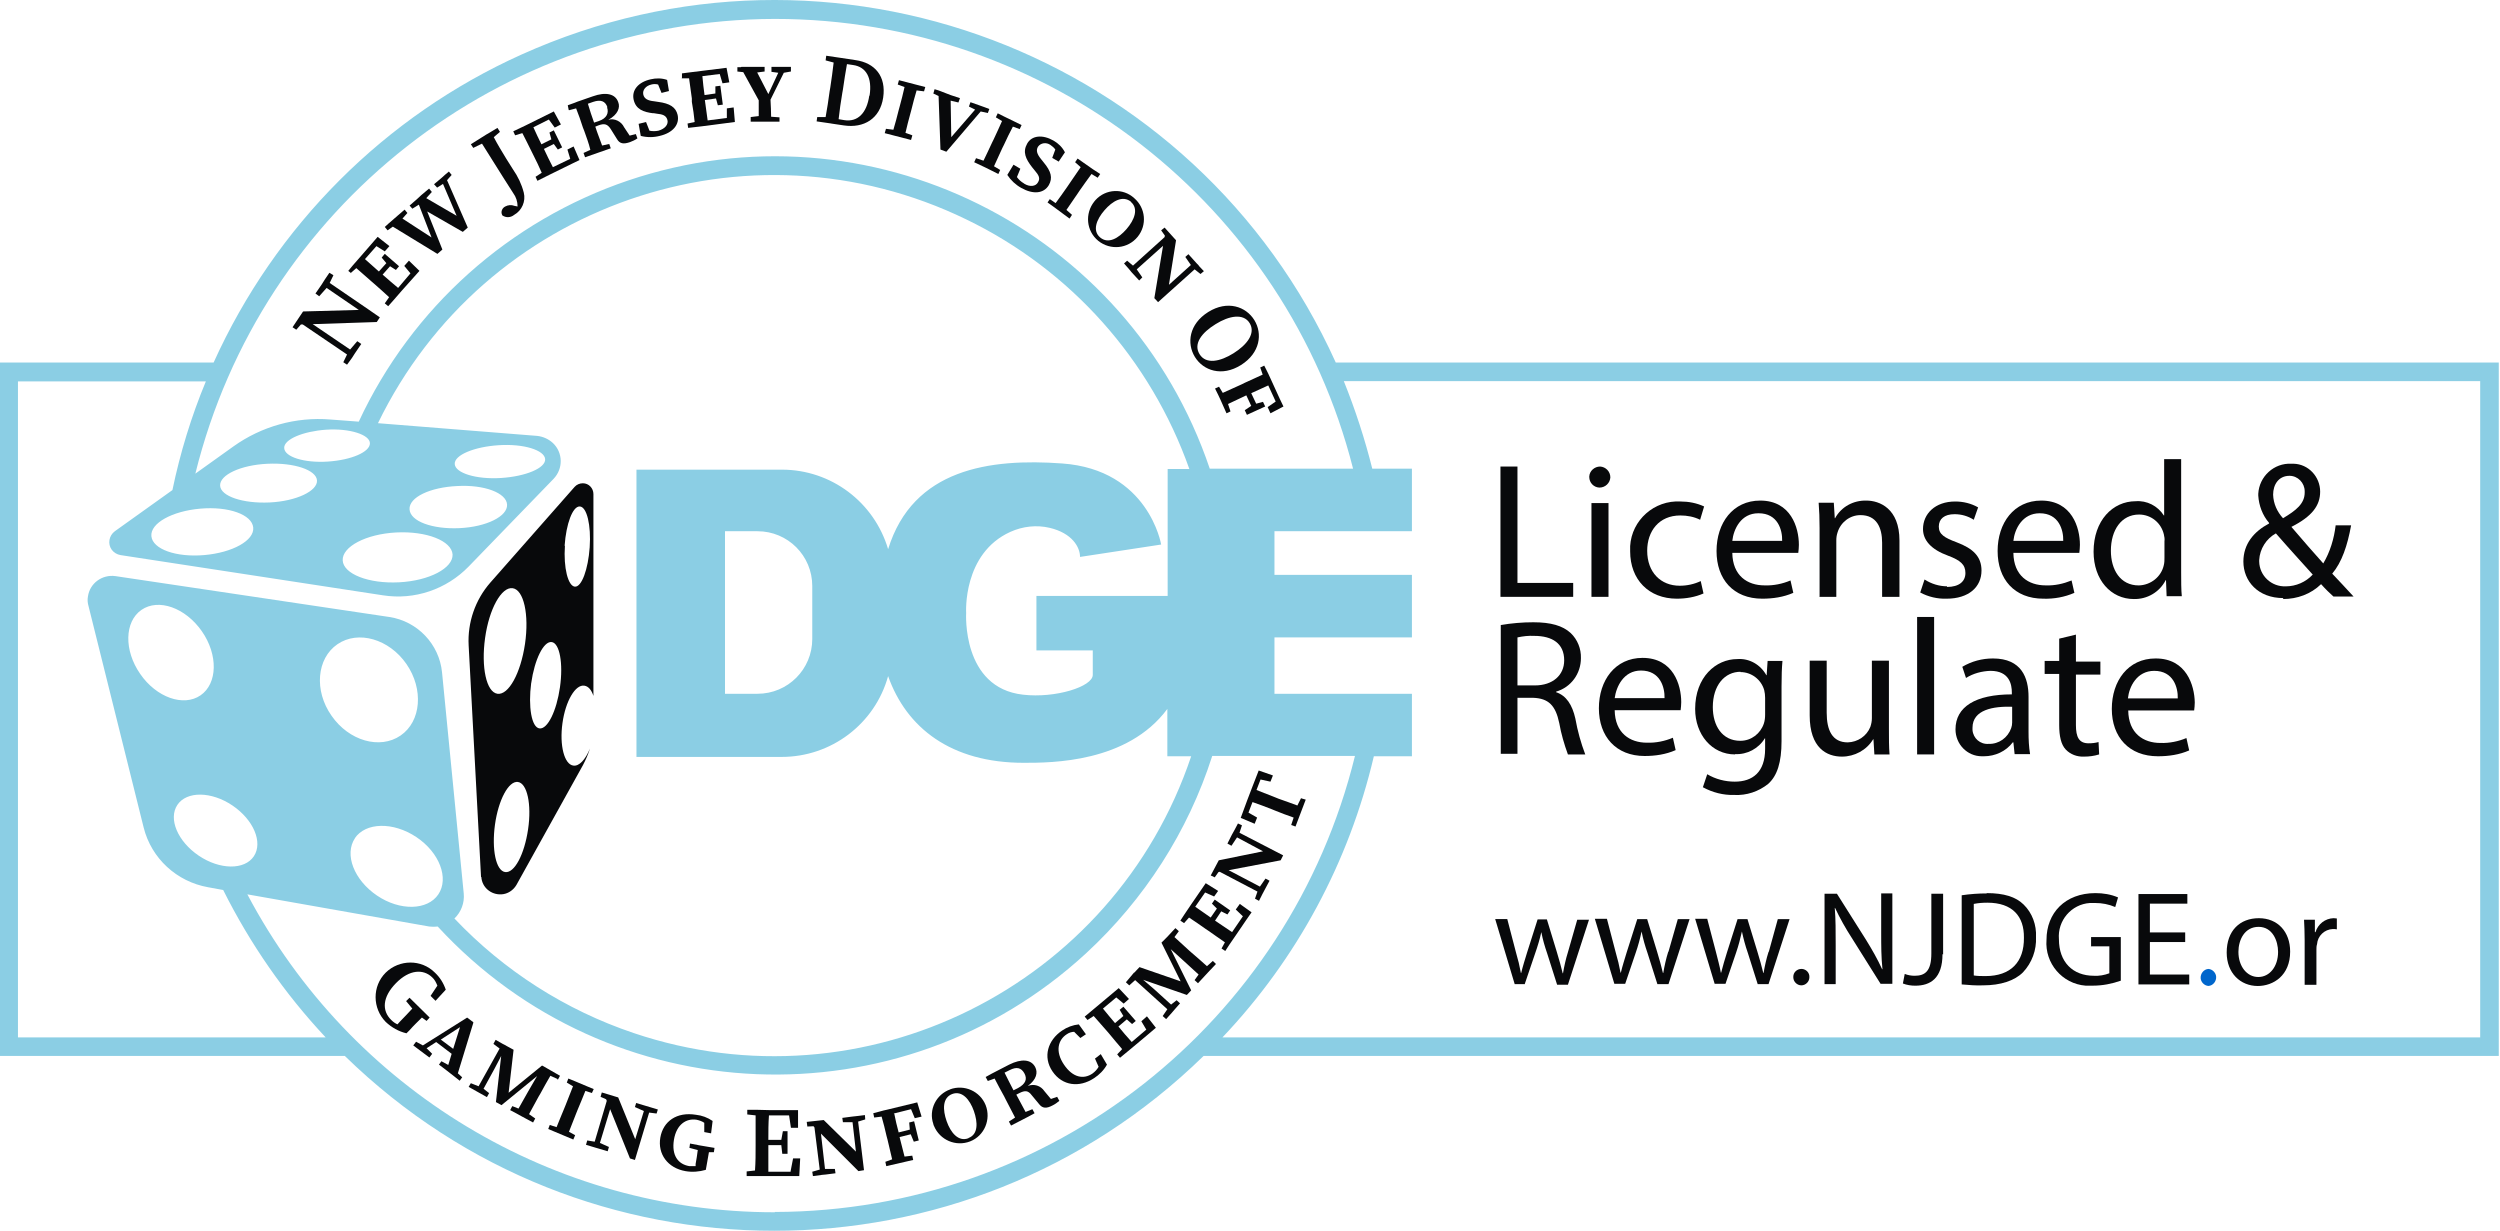<svg xmlns="http://www.w3.org/2000/svg" width="65" height="32" viewBox="0 0 65 32" fill="none"><path d="M10.97 26.456L11.091 26.544L11.171 26.456L10.648 25.941L10.559 26.029L10.72 26.223C10.616 26.335 10.511 26.448 10.399 26.561L10.334 26.633C10.278 26.609 10.221 26.569 10.173 26.52C9.924 26.279 9.94 25.925 10.294 25.563C10.648 25.2 11.01 25.192 11.236 25.41C11.3 25.466 11.34 25.547 11.372 25.627L11.195 25.893L11.324 26.021L11.59 25.732C11.533 25.563 11.437 25.41 11.308 25.289C10.954 24.935 10.382 24.943 10.028 25.289C9.674 25.643 9.682 26.215 10.028 26.569C10.181 26.714 10.366 26.818 10.568 26.866L10.648 26.786C10.753 26.665 10.865 26.561 10.978 26.448L10.97 26.456Z" fill="#08090B"></path><path d="M12.306 26.578L12.146 26.457L10.995 27.181L10.818 27.085L10.745 27.181L11.164 27.495L11.236 27.399L11.091 27.254L11.341 27.093L11.743 27.399L11.655 27.689L11.477 27.592L11.413 27.68L11.614 27.833L11.872 28.035L11.952 28.099L12.017 28.01L11.904 27.906L12.306 26.594V26.578ZM11.461 27.029L11.96 26.706L11.783 27.27L11.461 27.029Z" fill="#08090B"></path><path d="M14.504 28.074L14.56 27.97L14.335 27.841L14.125 27.72L14.093 27.704L13.224 28.412L13.353 27.294L13.175 27.197L13.119 27.165L13.071 27.141L12.886 27.036L12.829 27.141L12.99 27.262L12.443 28.243L12.242 28.163L12.185 28.259L12.66 28.525L12.717 28.421L12.572 28.308L12.854 27.793L13.031 27.455L12.894 28.654L13.039 28.734L13.964 27.978L13.731 28.38C13.65 28.525 13.57 28.67 13.481 28.823L13.32 28.759L13.264 28.863L13.417 28.944L13.562 29.024L13.86 29.185L13.916 29.081L13.755 28.968L14.005 28.509L14.053 28.428C14.133 28.276 14.222 28.123 14.31 27.97L14.487 28.05L14.504 28.074Z" fill="#08090B"></path><path d="M15.389 28.42L15.437 28.316L15.26 28.243L14.954 28.114L14.777 28.042L14.737 28.147L14.898 28.243C14.833 28.404 14.769 28.565 14.705 28.734L14.672 28.815C14.608 28.976 14.536 29.137 14.471 29.306L14.294 29.249L14.254 29.354L14.906 29.628L14.954 29.515L14.793 29.426C14.858 29.265 14.922 29.104 14.986 28.935L15.018 28.855C15.083 28.694 15.155 28.533 15.22 28.364L15.397 28.42H15.389Z" fill="#08090B"></path><path d="M16.919 28.791L16.782 28.75L16.54 28.678L16.508 28.783L16.741 28.887L16.516 29.62L16.073 28.533L15.647 28.404L15.615 28.517L15.759 28.581L15.776 28.622L15.462 29.684L15.268 29.652L15.236 29.765L15.502 29.845L15.558 29.861L15.8 29.933L15.832 29.821L15.598 29.716L15.864 28.839L16.379 30.119L16.508 30.159L16.878 28.927L17.071 28.952L17.104 28.847L16.919 28.791Z" fill="#08090B"></path><path d="M18.158 29.773L17.941 29.732L17.925 29.845L18.142 29.901C18.126 30.022 18.11 30.143 18.086 30.264V30.32C18.029 30.32 17.973 30.32 17.925 30.32C17.627 30.271 17.458 30.038 17.522 29.636C17.587 29.233 17.844 29.072 18.11 29.113C18.182 29.129 18.255 29.153 18.311 29.193V29.434L18.488 29.467L18.528 29.145C18.399 29.056 18.247 29 18.094 28.984C17.595 28.903 17.241 29.153 17.168 29.579C17.096 30.006 17.361 30.368 17.82 30.449C17.997 30.481 18.182 30.465 18.351 30.416L18.367 30.328C18.392 30.207 18.408 30.078 18.432 29.958H18.561L18.577 29.845L18.432 29.821L18.15 29.773H18.158Z" fill="#08090B"></path><path d="M20.556 30.465H19.977V29.773H20.314L20.339 29.998H20.476V29.411H20.355L20.314 29.636H19.977C19.977 29.419 19.977 29.21 19.993 29H20.516L20.564 29.322H20.749V28.863H20.001L19.687 28.855H19.429V28.976L19.646 29V29.773C19.646 29.998 19.646 30.216 19.63 30.433L19.413 30.457V30.578H20.781L20.805 30.119H20.62L20.556 30.449V30.465Z" fill="#08090B"></path><path d="M22.488 28.992L22.295 29.016L22.15 29.032L21.9 29.065L21.916 29.177H22.166L22.254 29.942L21.417 29.121L20.975 29.169L20.991 29.29L21.152 29.282L21.176 29.314L21.313 30.409L21.119 30.465L21.136 30.578L21.377 30.546L21.466 30.538L21.723 30.505L21.707 30.393H21.45L21.345 29.475L22.319 30.449L22.464 30.425L22.311 29.161L22.496 29.105L22.488 28.992Z" fill="#08090B"></path><path d="M23.236 28.952L23.687 28.839L23.784 29.073L23.961 29.032L23.848 28.662L23.051 28.855L22.979 28.871L22.89 28.895L22.705 28.944L22.729 29.056L22.922 29.032C22.971 29.193 23.011 29.37 23.051 29.539L23.075 29.628C23.116 29.797 23.156 29.974 23.196 30.143L23.019 30.207L23.043 30.32L23.743 30.159L23.719 30.047L23.518 30.071C23.478 29.91 23.43 29.733 23.389 29.564L23.679 29.491L23.759 29.684L23.888 29.652L23.767 29.153L23.639 29.185L23.655 29.37L23.365 29.443C23.317 29.274 23.285 29.121 23.252 28.96L23.236 28.952Z" fill="#08090B"></path><path d="M24.709 28.323C24.339 28.452 24.138 28.855 24.267 29.225C24.267 29.241 24.275 29.257 24.283 29.273C24.436 29.643 24.854 29.82 25.224 29.676C25.595 29.531 25.772 29.104 25.627 28.734C25.482 28.372 25.071 28.187 24.701 28.323H24.709ZM25.176 29.595C24.919 29.692 24.717 29.45 24.613 29.152C24.508 28.855 24.5 28.541 24.758 28.444C25.015 28.348 25.216 28.589 25.321 28.887C25.425 29.185 25.434 29.491 25.184 29.587L25.176 29.595Z" fill="#08090B"></path><path d="M27.317 28.565L27.156 28.372C27.06 28.227 26.883 28.171 26.722 28.235C26.955 28.066 26.987 27.881 26.915 27.744C26.81 27.543 26.561 27.519 26.239 27.68L25.989 27.809L25.788 27.913L25.627 28.002L25.683 28.106L25.86 28.042C25.941 28.203 26.021 28.348 26.11 28.509L26.15 28.589C26.231 28.75 26.311 28.903 26.392 29.056L26.231 29.161L26.287 29.265L26.504 29.153L26.738 29.032L26.899 28.944L26.842 28.839L26.665 28.911C26.585 28.766 26.504 28.613 26.424 28.461L26.504 28.42C26.649 28.348 26.73 28.348 26.826 28.477L27.019 28.71C27.108 28.823 27.212 28.823 27.365 28.742C27.43 28.71 27.486 28.67 27.543 28.622L27.486 28.517L27.325 28.573L27.317 28.565ZM26.464 28.292L26.351 28.348C26.271 28.187 26.19 28.042 26.118 27.889L26.247 27.825C26.432 27.728 26.552 27.76 26.633 27.905C26.713 28.05 26.673 28.179 26.464 28.292Z" fill="#08090B"></path><path d="M28.468 27.519L28.564 27.736C28.524 27.809 28.468 27.865 28.403 27.913C28.178 28.066 27.896 28.026 27.663 27.68C27.429 27.334 27.51 27.036 27.735 26.891C27.791 26.851 27.864 26.827 27.928 26.827L28.089 26.988L28.234 26.891L28.049 26.634C27.896 26.65 27.743 26.706 27.614 26.795C27.244 27.044 27.107 27.479 27.365 27.857C27.622 28.235 28.065 28.284 28.443 28.034C28.58 27.946 28.701 27.825 28.781 27.68L28.62 27.407L28.476 27.519H28.468Z" fill="#08090B"></path><path d="M29.812 26.432L29.675 26.553L29.804 26.77L29.425 27.092C29.305 26.963 29.192 26.826 29.079 26.689L29.297 26.504L29.434 26.625L29.53 26.545L29.208 26.174L29.112 26.255L29.208 26.416L28.991 26.601C28.886 26.48 28.782 26.351 28.677 26.223L29.023 25.933L29.216 26.094L29.353 25.973L29.087 25.691L28.588 26.11L28.347 26.311L28.202 26.432L28.275 26.52L28.436 26.416C28.548 26.545 28.669 26.681 28.782 26.81L28.838 26.875C28.951 27.011 29.063 27.148 29.176 27.277L29.047 27.414L29.12 27.502L29.393 27.277L29.884 26.866L30.053 26.722L29.82 26.424L29.812 26.432Z" fill="#08090B"></path><path d="M31.526 24.992L31.381 25.121C31.252 25.008 31.124 24.887 30.987 24.775L30.922 24.718C30.794 24.598 30.665 24.485 30.536 24.364L30.649 24.211L30.56 24.131L30.351 24.356L30.303 24.404L30.287 24.421L30.222 24.485L30.198 24.509L30.697 25.515L29.627 25.145L29.49 25.29H29.482L29.409 25.378L29.273 25.539L29.361 25.62L29.514 25.483L30.351 26.24L30.23 26.417L30.319 26.497L30.464 26.336L30.56 26.224L30.681 26.087L30.592 26.006L30.448 26.119L30.013 25.724L29.723 25.475L30.858 25.869L30.971 25.749L30.439 24.678L30.786 24.992C30.906 25.105 31.035 25.217 31.164 25.338L31.059 25.483L31.148 25.564L31.446 25.242L31.486 25.201L31.615 25.064L31.534 24.984L31.526 24.992Z" fill="#08090B"></path><path d="M32.235 23.502L32.13 23.647L32.315 23.824L32.034 24.235C31.889 24.138 31.744 24.041 31.591 23.937L31.752 23.695L31.913 23.776L31.985 23.671L31.583 23.39L31.51 23.494L31.639 23.623L31.478 23.856C31.341 23.76 31.213 23.671 31.076 23.575L31.333 23.204L31.567 23.309L31.671 23.164L31.349 22.963L30.979 23.502L30.794 23.776L30.689 23.937L30.786 24.001L30.915 23.856C31.06 23.953 31.205 24.049 31.349 24.154L31.422 24.202C31.567 24.307 31.712 24.404 31.848 24.5L31.76 24.661L31.857 24.726L31.961 24.565L32.122 24.331L32.412 23.905L32.541 23.72L32.235 23.502Z" fill="#08090B"></path><path d="M32.291 21.458L32.187 21.41L32.098 21.579L32.026 21.708L31.913 21.933L32.018 21.99L32.163 21.772L32.839 22.134L31.688 22.368L31.479 22.762L31.583 22.811L31.68 22.674L31.712 22.666L32.694 23.181L32.63 23.366L32.734 23.422L32.823 23.245L32.887 23.125L33.008 22.899L32.903 22.843L32.758 23.052L31.945 22.625L33.297 22.368L33.362 22.239L32.227 21.652L32.291 21.458Z" fill="#08090B"></path><path d="M33.828 20.75L33.732 20.943C33.571 20.886 33.41 20.822 33.241 20.766L33.16 20.733C32.999 20.669 32.83 20.605 32.669 20.54L32.774 20.267L33.032 20.323L33.096 20.162L32.726 20.033L32.645 20.242L32.548 20.492L32.428 20.806L32.259 21.265L32.621 21.418L32.685 21.257L32.46 21.128L32.565 20.854C32.726 20.91 32.903 20.975 33.064 21.039L33.144 21.072C33.305 21.136 33.466 21.2 33.635 21.257L33.571 21.45L33.683 21.49L33.949 20.79L33.836 20.758L33.828 20.75Z" fill="#08090B"></path><path d="M7.824 8.436H7.872L9.023 9.217L8.926 9.418L9.023 9.482L9.152 9.305L9.224 9.192L9.393 8.943L9.289 8.871L9.103 9.088L8.13 8.428L9.796 8.372L9.876 8.251L9.586 8.05L8.572 7.357L8.669 7.156L8.564 7.092L8.444 7.269L8.363 7.398L8.202 7.631L8.299 7.703L8.492 7.486L9.329 8.058L7.88 8.098L7.606 8.508L7.703 8.573L7.824 8.436Z" fill="#08090B"></path><path d="M9.119 7.099L9.264 6.971L9.658 7.317L9.723 7.373C9.86 7.494 9.988 7.606 10.117 7.727L10.004 7.888L10.093 7.961L10.222 7.816L10.439 7.566L10.906 7.043L10.632 6.777L10.511 6.914L10.672 7.107L10.351 7.486C10.214 7.373 10.085 7.26 9.948 7.14L10.141 6.922L10.294 7.019L10.375 6.922L10.004 6.6L9.924 6.697L10.045 6.842L9.851 7.059C9.731 6.955 9.61 6.842 9.489 6.737L9.787 6.399L10.004 6.536L10.125 6.399L9.819 6.158L9.393 6.649L9.175 6.898L9.055 7.043L9.135 7.107L9.119 7.099Z" fill="#08090B"></path><path d="M10.077 5.989L10.214 5.893L11.373 6.601L11.502 6.488L11.107 5.498L12.033 6.029L12.162 5.917L11.623 4.685L11.743 4.548L11.671 4.46L11.566 4.548L11.486 4.621L11.285 4.79L11.365 4.878L11.518 4.782L11.872 5.611L11.083 5.152L11.228 4.991L11.156 4.903L10.955 5.072L10.834 5.184L10.649 5.345L10.721 5.426L10.89 5.321L11.22 6.174L10.464 5.683L10.592 5.538L10.52 5.45L10.343 5.603L10.093 5.82L10.005 5.901L10.077 5.989Z" fill="#08090B"></path><path d="M12.315 3.84L12.532 3.735C13.047 4.564 13.24 4.854 13.345 5.023C13.417 5.12 13.457 5.24 13.457 5.369L13.377 5.353C13.297 5.321 13.208 5.329 13.136 5.369C13.055 5.409 13.015 5.506 13.055 5.586C13.055 5.586 13.055 5.594 13.063 5.602C13.16 5.667 13.28 5.659 13.369 5.586C13.57 5.474 13.675 5.232 13.618 5.007C13.562 4.79 13.466 4.588 13.337 4.403L13.16 4.122C13.047 3.936 12.934 3.751 12.838 3.566L12.999 3.429L12.934 3.325L12.749 3.437L12.637 3.502L12.242 3.751L12.307 3.848L12.315 3.84Z" fill="#08090B"></path><path d="M13.586 3.47C13.667 3.631 13.747 3.784 13.82 3.937L13.86 4.017C13.94 4.178 14.021 4.339 14.085 4.492L13.924 4.597L13.973 4.701L14.294 4.54L14.866 4.259L15.067 4.162L14.914 3.808L14.753 3.888L14.826 4.13L14.375 4.347C14.294 4.186 14.214 4.033 14.142 3.872L14.399 3.744L14.504 3.888L14.616 3.832L14.399 3.389L14.286 3.446L14.335 3.623L14.077 3.752C14.005 3.607 13.932 3.454 13.868 3.309L14.27 3.108L14.423 3.317L14.584 3.236L14.399 2.898L13.667 3.261L13.345 3.414L13.393 3.518L13.578 3.462L13.586 3.47Z" fill="#08090B"></path><path d="M14.794 2.866L14.979 2.818C15.043 2.979 15.1 3.14 15.156 3.317L15.188 3.397C15.245 3.558 15.309 3.727 15.349 3.896L15.172 3.977L15.212 4.089L15.88 3.856L15.84 3.743L15.655 3.784C15.599 3.623 15.534 3.47 15.478 3.293L15.559 3.26C15.711 3.204 15.792 3.22 15.88 3.357L16.041 3.615C16.114 3.743 16.218 3.751 16.38 3.695C16.444 3.671 16.516 3.639 16.573 3.598L16.532 3.486L16.371 3.526L16.227 3.309C16.154 3.156 15.977 3.067 15.816 3.115C16.066 2.979 16.13 2.794 16.074 2.657C16.001 2.439 15.752 2.383 15.414 2.504L15.092 2.616L15.019 2.641L14.939 2.673L14.762 2.737L14.786 2.858L14.794 2.866ZM15.784 2.794C15.832 2.93 15.784 3.075 15.567 3.148L15.446 3.188C15.389 3.027 15.333 2.866 15.285 2.697L15.422 2.649C15.615 2.584 15.736 2.625 15.792 2.785L15.784 2.794Z" fill="#08090B"></path><path d="M16.974 2.939L17.071 2.955C17.232 2.971 17.32 3.003 17.352 3.116C17.385 3.229 17.296 3.349 17.119 3.398C17.039 3.414 16.958 3.414 16.886 3.398L16.797 3.172L16.604 3.22L16.66 3.534C16.821 3.575 16.99 3.575 17.151 3.534C17.497 3.454 17.674 3.237 17.618 2.987C17.57 2.786 17.417 2.689 17.111 2.649L17.006 2.633C16.845 2.617 16.749 2.569 16.725 2.456C16.701 2.343 16.789 2.231 16.934 2.198C16.99 2.182 17.055 2.182 17.111 2.198L17.2 2.416L17.393 2.367L17.345 2.078C17.208 2.029 17.055 2.029 16.918 2.062C16.596 2.134 16.419 2.343 16.475 2.593C16.532 2.842 16.725 2.915 16.998 2.947L16.974 2.939Z" fill="#08090B"></path><path d="M17.723 2.037H17.916C17.94 2.214 17.964 2.383 17.988 2.56V2.649C18.02 2.826 18.045 3.003 18.061 3.172L17.876 3.212L17.892 3.325L18.246 3.284L19.107 3.172L19.075 2.793L18.898 2.818V3.067L18.399 3.131C18.375 2.954 18.35 2.785 18.326 2.6L18.616 2.56L18.664 2.737L18.793 2.721L18.729 2.23L18.6 2.246V2.431L18.318 2.471C18.294 2.31 18.278 2.15 18.262 1.98L18.713 1.924L18.785 2.166L18.962 2.141L18.89 1.763L18.238 1.844L17.916 1.884L17.731 1.908V2.021L17.723 2.037Z" fill="#08090B"></path><path d="M19.164 1.859L19.325 1.876L19.727 2.608V3.018L19.518 3.043V3.163H20.267V3.051L20.049 3.035C20.049 2.898 20.041 2.753 20.033 2.592L20.379 1.892L20.564 1.859V1.739H20.058V1.868L20.235 1.892L19.977 2.447L19.687 1.884L19.88 1.859V1.739H19.277L19.261 1.747H19.172V1.859H19.164Z" fill="#08090B"></path><path d="M21.611 3.212L21.933 3.26C22.464 3.341 22.882 3.083 22.963 2.536C23.043 1.988 22.754 1.634 22.238 1.562L21.868 1.506L21.482 1.449L21.466 1.57L21.675 1.626C21.651 1.844 21.619 2.061 21.587 2.278L21.57 2.375C21.538 2.608 21.506 2.834 21.466 3.043H21.248L21.232 3.156L21.619 3.212H21.611ZM22.601 2.487C22.536 2.946 22.295 3.18 21.949 3.123L21.804 3.099C21.828 2.874 21.86 2.657 21.9 2.415L21.916 2.327C21.949 2.101 21.981 1.884 22.021 1.667L22.182 1.691C22.52 1.739 22.681 2.021 22.609 2.487H22.601Z" fill="#08090B"></path><path d="M23.719 3.518L23.542 3.454C23.582 3.285 23.623 3.116 23.671 2.947L23.695 2.858C23.735 2.689 23.784 2.512 23.832 2.351L24.025 2.375L24.057 2.263L23.373 2.085L23.341 2.198L23.518 2.263C23.478 2.432 23.438 2.609 23.389 2.778L23.365 2.866C23.325 3.035 23.277 3.204 23.228 3.373L23.035 3.349L23.003 3.462L23.687 3.639L23.719 3.526V3.518Z" fill="#08090B"></path><path d="M24.452 3.888L24.605 3.945L25.498 2.898L25.683 2.939L25.723 2.834L25.595 2.786L25.458 2.737L25.232 2.657L25.192 2.77L25.353 2.85L24.733 3.566L24.717 2.617L24.919 2.665L24.959 2.552L24.717 2.472L24.403 2.351L24.299 2.319L24.267 2.432L24.403 2.496L24.452 3.888Z" fill="#08090B"></path><path d="M25.377 4.113L25.329 4.218L25.619 4.355L25.796 4.443L25.957 4.524L26.005 4.419L25.844 4.323C25.917 4.162 25.989 4.001 26.061 3.848L26.102 3.767C26.174 3.606 26.255 3.445 26.335 3.292L26.512 3.357L26.561 3.252L26.4 3.172L26.102 3.027L25.941 2.946L25.892 3.051L26.053 3.147C25.981 3.308 25.909 3.469 25.836 3.622L25.796 3.703C25.724 3.864 25.643 4.025 25.571 4.178L25.377 4.113Z" fill="#08090B"></path><path d="M26.617 4.765C26.545 4.725 26.488 4.669 26.44 4.604L26.529 4.387L26.351 4.282L26.19 4.548C26.279 4.685 26.408 4.806 26.553 4.886C26.866 5.063 27.14 5.031 27.269 4.814C27.374 4.628 27.333 4.459 27.132 4.218L27.068 4.138C26.963 4.009 26.931 3.912 26.987 3.816C27.06 3.711 27.205 3.695 27.309 3.767C27.358 3.8 27.406 3.84 27.438 3.888L27.358 4.105L27.526 4.202L27.688 3.96C27.623 3.832 27.518 3.727 27.39 3.655C27.108 3.494 26.826 3.518 26.706 3.735C26.585 3.952 26.665 4.129 26.834 4.347L26.899 4.427C27.011 4.556 27.052 4.637 26.987 4.741C26.931 4.846 26.778 4.87 26.625 4.773L26.617 4.765Z" fill="#08090B"></path><path d="M27.301 5.168L27.236 5.264L27.438 5.409L27.655 5.57L27.808 5.683L27.872 5.586L27.727 5.458C27.824 5.313 27.928 5.168 28.025 5.023L28.073 4.951C28.178 4.806 28.275 4.661 28.379 4.524L28.54 4.621L28.605 4.524L28.444 4.419L28.419 4.403L28.017 4.122L27.953 4.218L28.098 4.347C28.001 4.492 27.896 4.637 27.8 4.782L27.751 4.854C27.647 4.999 27.55 5.144 27.446 5.281L27.293 5.176L27.301 5.168Z" fill="#08090B"></path><path d="M28.451 5.24C28.202 5.554 28.242 6.005 28.556 6.263C28.87 6.512 29.321 6.472 29.578 6.158C29.828 5.852 29.788 5.409 29.49 5.152C29.2 4.886 28.749 4.91 28.484 5.2C28.476 5.216 28.46 5.224 28.451 5.24ZM29.401 5.248C29.61 5.425 29.498 5.715 29.289 5.957C29.079 6.198 28.814 6.351 28.604 6.174C28.395 5.997 28.508 5.707 28.717 5.466C28.926 5.224 29.192 5.071 29.409 5.248H29.401Z" fill="#08090B"></path><path d="M29.458 6.906L29.305 6.778L29.225 6.85L29.353 6.995L29.418 7.075L29.619 7.293L29.7 7.212L29.555 7.003L30.239 6.391L30.013 7.752L30.11 7.856L30.351 7.639L31.06 7.003L31.213 7.124L31.301 7.051L31.164 6.906H31.172L31.116 6.85L30.899 6.609L30.818 6.681L30.963 6.89L30.392 7.405L30.577 6.247L30.279 5.917L30.19 5.989L30.287 6.126L30.279 6.166L29.458 6.906Z" fill="#08090B"></path><path d="M31.067 9.28C31.285 9.635 31.767 9.804 32.267 9.49C32.766 9.176 32.83 8.677 32.613 8.323C32.395 7.969 31.912 7.8 31.413 8.113C30.914 8.427 30.85 8.926 31.067 9.28ZM31.607 8.427C31.953 8.21 32.331 8.138 32.492 8.403C32.653 8.669 32.419 8.967 32.073 9.184C31.727 9.401 31.357 9.482 31.188 9.208C31.019 8.934 31.252 8.645 31.607 8.427Z" fill="#08090B"></path><path d="M32.355 9.957L32.275 9.997L31.792 10.215L31.695 10.054L31.591 10.102L31.671 10.263L31.728 10.384L31.889 10.746L31.993 10.697L31.929 10.504L32.404 10.279L32.532 10.553L32.364 10.665L32.42 10.786L32.895 10.569L32.838 10.448L32.661 10.496L32.532 10.223C32.677 10.158 32.83 10.086 32.975 10.021L33.168 10.44L32.959 10.585L33.032 10.746L33.37 10.569L33.273 10.367L33.023 9.82L32.975 9.716L32.951 9.667L32.87 9.506L32.766 9.555L32.83 9.74L32.355 9.957Z" fill="#08090B"></path><path d="M12.515 22.802C12.531 23.068 12.764 23.269 13.038 23.253C13.199 23.245 13.344 23.148 13.425 23.012L15.155 19.897C15.227 19.76 15.292 19.615 15.34 19.462C15.219 19.752 15.058 19.929 14.905 19.905C14.672 19.873 14.543 19.382 14.624 18.802C14.704 18.223 14.962 17.788 15.195 17.828C15.3 17.844 15.38 17.941 15.429 18.094V12.846C15.429 12.693 15.308 12.565 15.155 12.565C15.074 12.565 14.994 12.597 14.938 12.661L12.748 15.148C12.354 15.599 12.153 16.186 12.185 16.782L12.507 22.802H12.515ZM14.68 14.19C14.72 13.619 14.889 13.16 15.074 13.168C15.259 13.176 15.372 13.659 15.332 14.23C15.292 14.802 15.123 15.269 14.946 15.253C14.769 15.237 14.648 14.762 14.688 14.19H14.68ZM13.811 17.764C13.899 17.144 14.133 16.669 14.342 16.693C14.551 16.718 14.648 17.249 14.559 17.869C14.471 18.488 14.237 18.963 14.028 18.939C13.819 18.915 13.73 18.375 13.811 17.756V17.764ZM13.73 21.563C13.634 22.215 13.376 22.706 13.135 22.674C12.893 22.641 12.781 22.086 12.869 21.442C12.958 20.798 13.223 20.299 13.465 20.331C13.706 20.363 13.827 20.911 13.73 21.563ZM12.612 16.589C12.716 15.832 13.038 15.253 13.328 15.293C13.618 15.333 13.762 15.977 13.65 16.742C13.537 17.506 13.223 18.078 12.934 18.038C12.644 17.997 12.507 17.345 12.612 16.589Z" fill="#08090B"></path><path d="M64.976 9.426H34.73C31.092 1.369 21.619 -2.212 13.562 1.417C10.004 3.019 7.163 5.868 5.554 9.426H0V27.455H8.966C15.172 33.515 25.087 33.515 31.293 27.455H64.968V9.426H64.976ZM20.146 0.492C27.244 0.492 33.434 5.305 35.18 12.186H31.454C29.345 5.941 22.576 2.584 16.331 4.693C13.24 5.739 10.705 8.001 9.328 10.963L8.588 10.907C7.694 10.834 6.801 11.084 6.069 11.607L5.079 12.315C6.793 5.377 13.007 0.508 20.146 0.492ZM11.888 12.637C12.588 12.597 13.168 12.814 13.184 13.12C13.2 13.426 12.644 13.7 11.944 13.732C11.244 13.764 10.664 13.555 10.648 13.241C10.632 12.927 11.188 12.669 11.888 12.637ZM11.823 12.066C11.807 11.832 12.33 11.615 12.974 11.575C13.618 11.534 14.157 11.704 14.174 11.937C14.19 12.17 13.666 12.388 13.023 12.428C12.379 12.468 11.839 12.299 11.823 12.066ZM11.767 14.416C11.783 14.77 11.163 15.1 10.375 15.14C9.586 15.181 8.926 14.923 8.91 14.569C8.894 14.215 9.513 13.885 10.302 13.844C11.091 13.804 11.743 14.062 11.767 14.416ZM5.207 13.225C5.94 13.16 6.552 13.378 6.584 13.716C6.616 14.054 6.044 14.368 5.312 14.432C4.58 14.496 3.968 14.279 3.936 13.941C3.904 13.603 4.475 13.289 5.207 13.225ZM5.723 12.629C5.706 12.347 6.262 12.09 6.954 12.058C7.646 12.025 8.226 12.219 8.242 12.492C8.258 12.766 7.702 13.031 7.01 13.064C6.318 13.096 5.739 12.903 5.723 12.629ZM7.389 11.647C7.381 11.422 7.88 11.213 8.483 11.172C9.087 11.132 9.618 11.301 9.618 11.526C9.618 11.752 9.135 11.961 8.523 12.001C7.912 12.041 7.397 11.881 7.389 11.647ZM0.491 9.917H5.352C4.974 10.826 4.684 11.776 4.483 12.742L2.986 13.812C2.833 13.925 2.793 14.142 2.906 14.295C2.962 14.368 3.042 14.416 3.131 14.432L9.956 15.478C10.777 15.607 11.606 15.325 12.185 14.73L14.391 12.452C14.648 12.186 14.64 11.768 14.375 11.518C14.262 11.414 14.117 11.349 13.964 11.333L9.827 11.003C12.588 5.313 19.437 2.939 25.128 5.707C27.84 7.019 29.917 9.353 30.923 12.194H30.359V15.494H26.947V16.911H28.412V17.547C28.412 17.853 27.438 18.159 26.601 18.062C24.999 17.885 25.12 15.937 25.12 15.937C25.12 15.937 25.023 14.392 26.271 13.828C26.593 13.683 26.955 13.643 27.293 13.724C27.872 13.861 28.081 14.223 28.081 14.48L30.19 14.158C30.19 14.158 29.868 12.211 27.615 12.05C25.739 11.913 23.735 12.186 23.091 14.279C22.729 13.056 21.61 12.211 20.331 12.211H16.548V19.68H20.323C21.61 19.68 22.745 18.826 23.091 17.579C23.566 18.923 24.725 19.833 26.617 19.833C27.341 19.833 29.313 19.833 30.351 18.432V19.663H30.971C28.959 25.652 22.464 28.879 16.475 26.859C14.705 26.263 13.103 25.241 11.815 23.881C11.992 23.712 12.081 23.471 12.057 23.229L11.493 17.482C11.421 16.75 10.857 16.154 10.125 16.042L3.002 14.979C2.656 14.931 2.334 15.164 2.286 15.511C2.27 15.591 2.278 15.68 2.302 15.76L3.735 21.515C3.936 22.32 4.596 22.923 5.409 23.068L5.803 23.14C6.503 24.541 7.397 25.829 8.467 26.972H0.467V9.917H0.491ZM21.119 15.245V16.613C21.119 17.402 20.484 18.038 19.695 18.038H18.85V13.812H19.695C20.484 13.812 21.119 14.448 21.119 15.237V15.245ZM9.224 21.796C9.505 21.378 10.222 21.362 10.825 21.764C11.429 22.167 11.678 22.835 11.397 23.253C11.115 23.672 10.399 23.688 9.803 23.285C9.208 22.883 8.942 22.215 9.232 21.788L9.224 21.796ZM8.62 18.609C8.161 17.957 8.234 17.12 8.773 16.75C9.312 16.38 10.117 16.613 10.568 17.265C11.018 17.917 10.954 18.754 10.415 19.124C9.876 19.494 9.071 19.261 8.62 18.609ZM5.167 22.247C4.62 21.877 4.37 21.289 4.612 20.927C4.853 20.565 5.497 20.573 6.044 20.943C6.592 21.314 6.841 21.901 6.6 22.263C6.358 22.625 5.714 22.617 5.167 22.247ZM3.646 17.523C3.219 16.911 3.236 16.162 3.678 15.857C4.121 15.551 4.821 15.8 5.248 16.412C5.674 17.024 5.658 17.772 5.215 18.078C4.773 18.384 4.065 18.134 3.646 17.523ZM20.146 31.519C14.399 31.519 9.119 28.34 6.431 23.253L11.163 24.09C11.236 24.098 11.308 24.098 11.381 24.09C15.848 28.936 23.397 29.249 28.242 24.782C29.756 23.382 30.89 21.619 31.518 19.655H35.229C33.522 26.61 27.301 31.495 20.146 31.511V31.519ZM64.485 26.972H31.784C33.724 24.927 35.076 22.408 35.72 19.663H36.71V18.038H33.136V16.573H36.71V14.947H33.136V13.812H36.71V12.186H35.679C35.486 11.414 35.237 10.649 34.939 9.909H64.485V26.964V26.972Z" fill="#8BCEE4"></path><path d="M40.903 15.156H39.454V12.13H39.012V15.518H40.903V15.156Z" fill="#08090B"></path><path d="M41.587 12.677C41.74 12.677 41.861 12.556 41.869 12.412C41.869 12.259 41.748 12.138 41.603 12.13C41.458 12.13 41.329 12.243 41.321 12.387C41.321 12.387 41.321 12.396 41.321 12.403C41.321 12.548 41.434 12.669 41.579 12.677C41.579 12.677 41.579 12.677 41.587 12.677Z" fill="#08090B"></path><path d="M41.821 13.08H41.378V15.518H41.821V13.08Z" fill="#08090B"></path><path d="M43.591 15.566C43.833 15.566 44.074 15.526 44.291 15.43L44.219 15.108C44.05 15.188 43.865 15.229 43.672 15.229C43.181 15.229 42.827 14.882 42.827 14.319C42.827 13.812 43.132 13.402 43.688 13.402C43.865 13.402 44.042 13.434 44.203 13.514L44.307 13.168C44.114 13.079 43.905 13.039 43.696 13.039C43.012 12.999 42.424 13.522 42.384 14.198C42.384 14.247 42.384 14.287 42.384 14.335C42.384 15.068 42.867 15.566 43.599 15.566H43.591Z" fill="#08090B"></path><path d="M45.813 15.566C46.095 15.566 46.368 15.526 46.626 15.414L46.553 15.092C46.344 15.18 46.111 15.229 45.877 15.22C45.435 15.22 45.048 14.971 45.04 14.375H46.755C46.763 14.311 46.771 14.239 46.771 14.166C46.771 13.715 46.562 13.015 45.765 13.015C45.056 13.015 44.63 13.595 44.63 14.327C44.63 15.059 45.065 15.566 45.821 15.566H45.813ZM45.724 13.345C46.224 13.345 46.344 13.78 46.336 14.062H45.04C45.073 13.756 45.266 13.345 45.716 13.345H45.724Z" fill="#08090B"></path><path d="M47.301 15.518H47.744V14.053C47.744 13.981 47.752 13.916 47.776 13.844C47.857 13.578 48.098 13.393 48.372 13.393C48.79 13.393 48.935 13.715 48.935 14.11V15.518H49.386V14.053C49.386 13.216 48.863 13.015 48.525 13.015C48.187 13.007 47.873 13.176 47.712 13.474H47.704L47.679 13.071H47.285C47.301 13.273 47.309 13.482 47.309 13.731V15.51L47.301 15.518Z" fill="#08090B"></path><path d="M50.626 15.244C50.417 15.244 50.215 15.18 50.038 15.067L49.926 15.405C50.135 15.518 50.377 15.574 50.61 15.566C51.189 15.566 51.519 15.261 51.519 14.834C51.519 14.472 51.302 14.262 50.876 14.101C50.554 13.981 50.409 13.892 50.409 13.691C50.409 13.49 50.554 13.369 50.819 13.369C50.996 13.369 51.165 13.417 51.318 13.514L51.431 13.192C51.246 13.087 51.044 13.039 50.835 13.039C50.312 13.039 49.998 13.361 49.998 13.755C49.998 14.045 50.208 14.287 50.65 14.448C50.972 14.568 51.101 14.681 51.101 14.898C51.101 15.116 50.94 15.261 50.618 15.261L50.626 15.244Z" fill="#08090B"></path><path d="M53.121 15.566C53.402 15.575 53.676 15.526 53.934 15.414L53.861 15.092C53.644 15.18 53.418 15.229 53.185 15.22C52.742 15.22 52.356 14.971 52.348 14.375H54.062C54.07 14.311 54.078 14.239 54.078 14.166C54.078 13.715 53.869 13.015 53.072 13.015C52.364 13.015 51.938 13.595 51.938 14.327C51.938 15.059 52.372 15.566 53.129 15.566H53.121ZM53.032 13.345C53.531 13.345 53.652 13.78 53.644 14.062H52.348C52.38 13.756 52.581 13.345 53.032 13.345Z" fill="#08090B"></path><path d="M55.479 15.575C55.825 15.583 56.147 15.398 56.308 15.084H56.316L56.332 15.502H56.727C56.71 15.342 56.71 15.092 56.71 14.875V11.937H56.268V13.402H56.26C56.099 13.152 55.817 13.008 55.527 13.032C54.932 13.032 54.433 13.531 54.433 14.344C54.433 15.076 54.883 15.575 55.479 15.575ZM55.616 13.378C55.922 13.378 56.187 13.587 56.26 13.893C56.276 13.957 56.284 14.014 56.276 14.078V14.496C56.276 14.561 56.276 14.625 56.26 14.69C56.195 14.995 55.922 15.213 55.608 15.221C55.125 15.221 54.883 14.81 54.883 14.319C54.883 13.78 55.157 13.378 55.616 13.378Z" fill="#08090B"></path><path d="M59.358 15.575C59.729 15.575 60.083 15.446 60.348 15.188C60.477 15.333 60.574 15.422 60.67 15.51H61.193C60.992 15.293 60.815 15.1 60.638 14.915C60.888 14.617 61.032 14.19 61.129 13.659H60.727C60.686 14.005 60.582 14.351 60.405 14.649C60.187 14.408 59.865 14.037 59.576 13.699C60.115 13.426 60.324 13.144 60.324 12.782C60.324 12.395 60.018 12.065 59.632 12.057C59.616 12.057 59.592 12.057 59.576 12.057C59.125 12.033 58.739 12.387 58.715 12.838C58.715 12.854 58.715 12.87 58.715 12.886C58.731 13.144 58.827 13.401 58.996 13.595V13.611C58.602 13.82 58.328 14.142 58.328 14.601C58.328 15.108 58.706 15.55 59.366 15.55L59.358 15.575ZM59.527 12.371C59.745 12.371 59.922 12.556 59.922 12.774C59.922 12.782 59.922 12.798 59.922 12.806C59.922 13.096 59.696 13.273 59.358 13.474C59.205 13.305 59.109 13.096 59.101 12.862C59.101 12.597 59.246 12.371 59.527 12.371ZM59.173 13.868C59.551 14.303 59.93 14.713 60.131 14.939C59.954 15.132 59.696 15.245 59.431 15.245C59.06 15.261 58.747 14.971 58.739 14.601C58.739 14.585 58.739 14.576 58.739 14.56C58.755 14.271 58.924 14.005 59.173 13.868Z" fill="#08090B"></path><path d="M39.454 18.143H39.865C40.259 18.159 40.444 18.336 40.541 18.802C40.589 19.076 40.669 19.35 40.766 19.616H41.217C41.104 19.318 41.016 19.004 40.959 18.682C40.879 18.328 40.726 18.086 40.46 17.998V17.982C40.847 17.869 41.104 17.515 41.104 17.112C41.112 16.871 41.016 16.629 40.839 16.46C40.629 16.267 40.323 16.179 39.865 16.179C39.583 16.179 39.301 16.203 39.02 16.251V19.599H39.454V18.134V18.143ZM39.454 16.573C39.599 16.541 39.744 16.525 39.889 16.533C40.356 16.533 40.669 16.726 40.669 17.169C40.669 17.555 40.372 17.821 39.905 17.821H39.454V16.573Z" fill="#08090B"></path><path d="M42.754 19.656C43.036 19.656 43.31 19.616 43.567 19.503L43.495 19.181C43.286 19.27 43.052 19.318 42.819 19.31C42.376 19.31 41.99 19.06 41.982 18.465H43.696C43.704 18.4 43.712 18.328 43.712 18.255C43.712 17.805 43.503 17.105 42.706 17.105C41.998 17.105 41.571 17.684 41.571 18.416C41.571 19.149 42.014 19.656 42.763 19.656H42.754ZM42.666 17.434C43.165 17.434 43.286 17.869 43.278 18.151H41.982C42.022 17.853 42.215 17.434 42.666 17.434Z" fill="#08090B"></path><path d="M45.112 19.607C45.426 19.623 45.724 19.462 45.885 19.197H45.893V19.47C45.893 20.082 45.563 20.323 45.104 20.323C44.855 20.323 44.605 20.259 44.388 20.13L44.275 20.468C44.525 20.605 44.807 20.677 45.088 20.669C45.41 20.686 45.724 20.581 45.974 20.38C46.207 20.17 46.32 19.824 46.32 19.269V17.852C46.32 17.555 46.328 17.361 46.344 17.184H45.958L45.933 17.555H45.925C45.773 17.281 45.483 17.112 45.169 17.136C44.614 17.136 44.074 17.603 44.074 18.432C44.074 19.1 44.509 19.615 45.112 19.615V19.607ZM45.249 17.474C45.539 17.474 45.789 17.667 45.869 17.941C45.885 18.005 45.893 18.078 45.893 18.142V18.577C45.893 18.657 45.885 18.738 45.861 18.81C45.773 19.076 45.531 19.261 45.249 19.261C44.774 19.261 44.533 18.866 44.533 18.384C44.533 17.82 44.839 17.466 45.257 17.466L45.249 17.474Z" fill="#08090B"></path><path d="M47.889 19.672C48.219 19.672 48.533 19.503 48.702 19.221H48.71L48.734 19.616H49.128C49.112 19.422 49.112 19.205 49.112 18.947V17.177H48.669V18.674C48.669 18.754 48.653 18.827 48.629 18.899C48.533 19.141 48.299 19.294 48.042 19.302C47.639 19.302 47.494 18.988 47.494 18.529V17.177H47.052V18.601C47.052 19.454 47.502 19.672 47.889 19.672Z" fill="#08090B"></path><path d="M50.287 16.041H49.845V19.615H50.287V16.041Z" fill="#08090B"></path><path d="M51.116 17.627C51.31 17.506 51.527 17.45 51.752 17.442C52.251 17.442 52.308 17.804 52.308 18.006V18.054C51.366 18.054 50.843 18.376 50.843 18.963C50.843 19.35 51.149 19.663 51.527 19.663C51.543 19.663 51.567 19.663 51.583 19.663C51.873 19.663 52.155 19.535 52.332 19.301H52.348L52.38 19.607H52.782C52.75 19.414 52.742 19.221 52.742 19.028V18.118C52.742 17.627 52.565 17.12 51.817 17.12C51.535 17.12 51.261 17.193 51.02 17.337L51.116 17.627ZM52.316 18.786C52.316 18.834 52.308 18.883 52.291 18.931C52.203 19.181 51.97 19.35 51.704 19.341C51.487 19.358 51.301 19.197 51.285 18.979C51.285 18.963 51.285 18.939 51.285 18.923C51.285 18.448 51.833 18.36 52.316 18.376V18.794V18.786Z" fill="#08090B"></path><path d="M53.539 16.597V17.185H53.161V17.523H53.539V18.851C53.539 19.14 53.588 19.358 53.708 19.486C53.829 19.615 54.006 19.68 54.183 19.672C54.32 19.672 54.449 19.655 54.578 19.615L54.562 19.293C54.481 19.317 54.393 19.326 54.304 19.326C54.054 19.326 53.974 19.165 53.974 18.851V17.539H54.61V17.201H53.974V16.5L53.539 16.605V16.597Z" fill="#08090B"></path><path d="M56.042 17.12C55.334 17.12 54.907 17.7 54.907 18.432C54.907 19.165 55.358 19.663 56.106 19.663C56.388 19.663 56.662 19.623 56.919 19.511L56.847 19.189C56.638 19.277 56.404 19.325 56.171 19.317C55.728 19.317 55.342 19.068 55.334 18.472H57.048C57.056 18.408 57.064 18.335 57.064 18.263C57.056 17.82 56.847 17.12 56.05 17.12H56.042ZM55.326 18.158C55.358 17.852 55.559 17.442 56.01 17.442C56.509 17.442 56.63 17.877 56.622 18.158H55.326Z" fill="#08090B"></path><path d="M39.64 25.595L39.913 24.79C39.978 24.605 40.034 24.42 40.074 24.235C40.114 24.436 40.163 24.605 40.227 24.79L40.485 25.603H40.766L41.314 23.913H41.008L40.766 24.758C40.71 24.935 40.67 25.12 40.638 25.305H40.63C40.589 25.136 40.541 24.959 40.477 24.75L40.219 23.904H39.978L39.704 24.766C39.648 24.951 39.591 25.128 39.551 25.297H39.543C39.511 25.12 39.471 24.951 39.414 24.758L39.189 23.896H38.875L39.382 25.587H39.648L39.64 25.595Z" fill="#08090B"></path><path d="M43.373 24.75C43.317 24.927 43.277 25.112 43.245 25.297H43.236C43.196 25.128 43.148 24.951 43.084 24.742L42.826 23.897H42.569L42.295 24.758C42.239 24.943 42.182 25.12 42.142 25.289H42.134C42.102 25.112 42.061 24.943 42.005 24.75L41.78 23.889H41.466L41.973 25.579H42.255L42.528 24.774C42.593 24.589 42.641 24.404 42.681 24.219C42.721 24.42 42.77 24.589 42.834 24.774L43.092 25.587H43.381L43.929 23.897H43.623L43.381 24.742L43.373 24.75Z" fill="#08090B"></path><path d="M45.982 24.75C45.925 24.927 45.885 25.112 45.853 25.297H45.845C45.805 25.128 45.756 24.951 45.692 24.742L45.434 23.897H45.177L44.903 24.758C44.847 24.943 44.791 25.12 44.75 25.289H44.742C44.71 25.112 44.662 24.943 44.614 24.75L44.388 23.889H44.074L44.581 25.579H44.863L45.137 24.774C45.201 24.589 45.249 24.404 45.29 24.219C45.33 24.404 45.378 24.589 45.443 24.774L45.7 25.587H45.982L46.529 23.897H46.223L45.99 24.742L45.982 24.75Z" fill="#08090B"></path><path d="M46.626 25.41C46.626 25.522 46.723 25.619 46.835 25.619C46.948 25.619 47.044 25.522 47.044 25.41C47.053 25.297 46.964 25.2 46.851 25.192C46.851 25.192 46.843 25.192 46.835 25.192C46.723 25.192 46.626 25.281 46.626 25.394C46.626 25.394 46.626 25.402 46.626 25.41Z" fill="#08090B"></path><path d="M48.911 24.227C48.911 24.597 48.911 24.878 48.944 25.2H48.935C48.815 24.935 48.67 24.685 48.517 24.436L47.76 23.237H47.438V25.587H47.728V24.581C47.728 24.194 47.728 23.905 47.704 23.607H47.712C47.841 23.881 47.986 24.138 48.147 24.387L48.895 25.579H49.201V23.229H48.911V24.21V24.227Z" fill="#08090B"></path><path d="M50.521 24.815V23.237H50.215V24.791C50.215 25.249 50.054 25.37 49.78 25.37C49.692 25.37 49.603 25.354 49.523 25.322L49.475 25.571C49.579 25.612 49.692 25.628 49.797 25.628C50.191 25.628 50.505 25.435 50.505 24.807L50.521 24.815Z" fill="#08090B"></path><path d="M51.656 23.229C51.438 23.229 51.221 23.245 51.004 23.277V25.595C51.189 25.611 51.374 25.627 51.559 25.619C52.018 25.619 52.38 25.498 52.597 25.281C52.831 25.032 52.952 24.702 52.936 24.364C52.952 24.05 52.839 23.736 52.614 23.518C52.412 23.317 52.099 23.221 51.656 23.221V23.229ZM51.624 25.378C51.519 25.378 51.414 25.378 51.318 25.362V23.502C51.438 23.478 51.551 23.47 51.672 23.47C52.324 23.47 52.63 23.824 52.622 24.38C52.63 25.015 52.276 25.378 51.624 25.378Z" fill="#08090B"></path><path d="M54.361 24.605H54.843V25.305C54.715 25.354 54.578 25.378 54.441 25.37C53.894 25.37 53.532 25.015 53.532 24.42C53.491 23.937 53.853 23.511 54.336 23.478C54.385 23.478 54.425 23.478 54.473 23.478C54.65 23.478 54.827 23.51 54.996 23.583L55.069 23.333C54.884 23.253 54.682 23.221 54.481 23.221C53.693 23.221 53.209 23.736 53.209 24.436C53.161 25.048 53.62 25.579 54.224 25.627C54.288 25.627 54.352 25.627 54.417 25.627C54.666 25.627 54.908 25.579 55.141 25.498V24.364H54.368V24.613L54.361 24.605Z" fill="#08090B"></path><path d="M55.897 24.493H56.815V24.243H55.897V23.495H56.871V23.245H55.6V25.595H56.92V25.338H55.897V24.493Z" fill="#08090B"></path><path d="M57.419 25.635C57.539 25.627 57.628 25.514 57.62 25.394C57.612 25.289 57.523 25.2 57.419 25.192C57.298 25.2 57.209 25.313 57.217 25.434C57.225 25.538 57.314 25.627 57.419 25.635Z" fill="#0066CC"></path><path d="M58.698 25.636C59.109 25.636 59.544 25.362 59.544 24.742C59.544 24.227 59.222 23.873 58.731 23.873C58.24 23.873 57.894 24.195 57.894 24.766C57.894 25.298 58.248 25.636 58.706 25.636H58.698ZM58.723 24.098C59.085 24.098 59.23 24.461 59.23 24.75C59.23 25.129 59.012 25.402 58.715 25.402C58.417 25.402 58.199 25.121 58.199 24.75C58.199 24.436 58.36 24.098 58.723 24.098Z" fill="#08090B"></path><path d="M60.203 24.235H60.187V23.913H59.905C59.913 24.074 59.921 24.235 59.921 24.445V25.604H60.227V24.694C60.227 24.646 60.227 24.597 60.243 24.549C60.259 24.332 60.437 24.163 60.654 24.155C60.686 24.155 60.726 24.155 60.758 24.163V23.881C60.758 23.881 60.702 23.873 60.67 23.873C60.453 23.881 60.267 24.026 60.203 24.235Z" fill="#08090B"></path></svg>